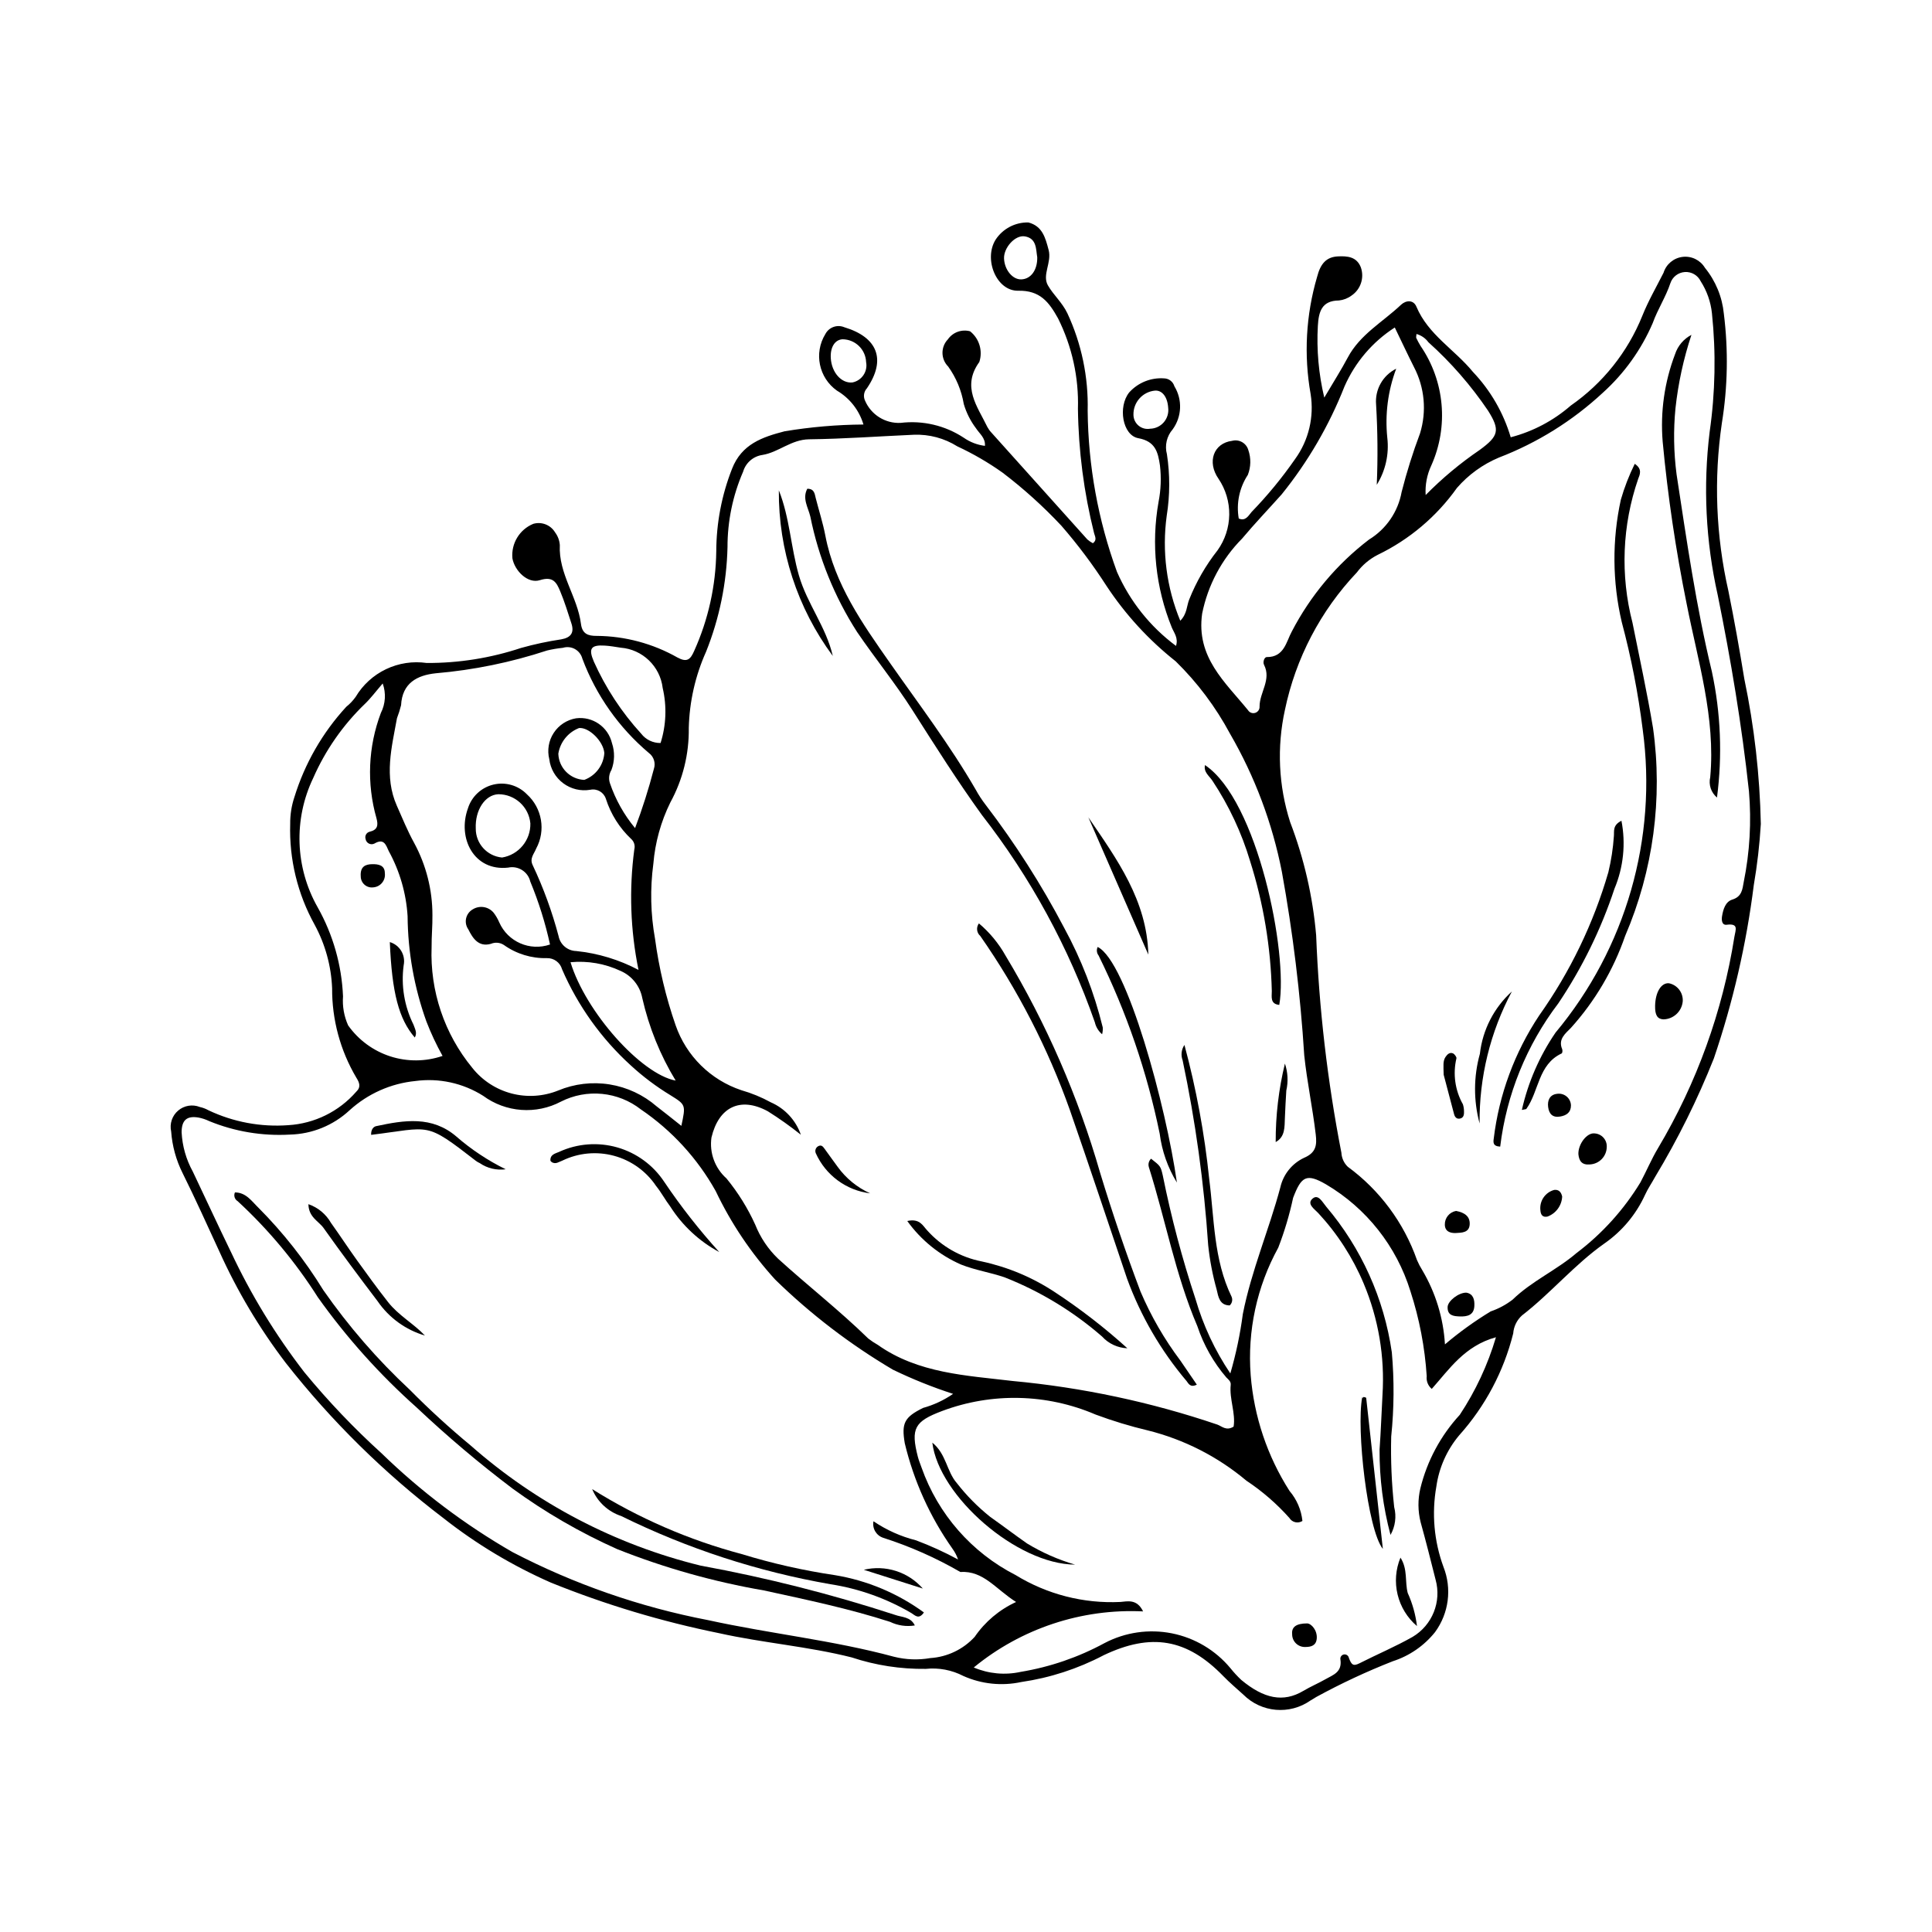 <?xml version="1.0" encoding="UTF-8"?>
<!-- Uploaded to: ICON Repo, www.svgrepo.com, Generator: ICON Repo Mixer Tools -->
<svg fill="#000000" width="800px" height="800px" version="1.1" viewBox="144 144 512 512" xmlns="http://www.w3.org/2000/svg">
 <g>
  <path d="m455.65 315.18c0.676-2.106-0.52-3.465-1.109-4.887-4.289-10.547-5.508-22.094-3.508-33.305 0.621-3.176 0.742-6.426 0.367-9.641-0.527-3.559-1.211-6.391-5.746-7.223-4.172-0.762-5.457-8.336-2.387-12.148v0.004c2.348-2.594 5.762-3.961 9.25-3.707 1.266 0.035 2.359 0.887 2.715 2.102 2.16 3.539 1.984 8.035-0.453 11.398-1.582 1.809-2.156 4.289-1.531 6.609 0.828 5.402 0.809 10.898-0.055 16.293-1.289 9.434-0.051 19.035 3.594 27.828 1.824-1.84 1.68-3.922 2.356-5.606v0.004c1.867-4.695 4.398-9.094 7.523-13.062 1.969-2.758 3.051-6.047 3.098-9.438 0.047-3.387-0.945-6.707-2.84-9.516-3.117-4.465-1.312-9.449 3.617-10.062 1.859-0.484 3.766 0.613 4.285 2.465 0.734 2.133 0.688 4.457-0.133 6.559-2.242 3.406-3.106 7.543-2.41 11.562 1.828 0.816 2.606-0.816 3.41-1.738 4.215-4.352 8.07-9.039 11.523-14.016 3.598-4.969 5.078-11.156 4.117-17.211-1.84-10.348-1.25-20.98 1.711-31.062 0.914-3.59 2.516-5.285 5.527-5.434 2.496-0.121 4.949 0.07 6.059 2.879 0.988 2.769-0.023 5.856-2.461 7.504-0.977 0.727-2.129 1.172-3.336 1.301-4.613 0.031-5.371 3.07-5.582 6.672h-0.004c-0.363 6.402 0.211 12.828 1.703 19.066 2.481-4.207 4.488-7.344 6.227-10.625 3.258-6.133 9.293-9.41 14.09-13.957 1.301-1.23 3.301-1.422 4.102 0.492 3.102 7.41 10.141 11.367 14.965 17.273 4.664 4.902 8.102 10.844 10.023 17.332 5.883-1.531 11.328-4.406 15.914-8.402 8.508-5.918 15.098-14.191 18.969-23.805 1.566-3.922 3.711-7.617 5.621-11.402 0.711-2.273 2.691-3.918 5.059-4.199s4.68 0.852 5.906 2.894c2.832 3.473 4.574 7.703 5.012 12.164 1.207 9.637 1.031 19.398-0.523 28.984-2.176 14.82-1.586 29.918 1.738 44.523 1.562 7.719 2.938 15.477 4.207 23.246v0.004c2.648 12.66 4.113 25.535 4.379 38.469-0.32 5.438-0.945 10.852-1.867 16.219-1.965 15.617-5.508 30.996-10.574 45.898-4.324 10.879-9.531 21.383-15.57 31.406-0.867 1.594-1.914 3.098-2.664 4.742-2.363 5.184-6.078 9.637-10.754 12.891-7.973 5.613-14.195 13.168-21.863 19.086-1.359 1.23-2.195 2.938-2.328 4.769-2.504 10.039-7.426 19.316-14.336 27.02-3.238 3.863-5.328 8.555-6.031 13.547-1.266 7.141-0.617 14.488 1.883 21.297 2.277 5.766 1.434 12.293-2.231 17.293-2.894 3.617-6.793 6.301-11.203 7.719-6.945 2.727-13.707 5.887-20.254 9.461-0.523 0.305-1.031 0.641-1.555 0.941h-0.004c-5.512 3.867-13.008 3.215-17.773-1.543-1.797-1.629-3.652-3.195-5.34-4.934-9.629-9.914-19.094-11.527-31.754-5.492l0.004 0.004c-6.801 3.566-14.156 5.957-21.758 7.066-5.16 1.113-10.543 0.555-15.363-1.598-3.066-1.59-6.527-2.246-9.961-1.883-6.672 0.086-13.316-0.941-19.652-3.043-11.562-2.918-23.496-3.82-35.098-6.41-15.238-3.09-30.164-7.574-44.578-13.398-10.184-4.473-19.754-10.211-28.492-17.09-15.625-11.875-29.668-25.703-41.789-41.141-6.977-9.152-12.883-19.066-17.609-29.559-3.207-6.938-6.332-13.91-9.734-20.75-1.719-3.441-2.75-7.188-3.027-11.023-0.461-2.043 0.25-4.176 1.848-5.535 1.594-1.363 3.812-1.727 5.758-0.949 0.793 0.172 1.551 0.461 2.258 0.855 6.598 3.133 13.895 4.496 21.18 3.957 6.938-0.422 13.418-3.609 17.988-8.852 1.344-1.266 0.848-2.461 0.023-3.762-4.238-7.172-6.453-15.355-6.402-23.688-0.238-5.879-1.82-11.625-4.621-16.797-4.535-8.16-6.777-17.391-6.488-26.723-0.027-2.422 0.348-4.832 1.117-7.133 2.746-8.895 7.441-17.07 13.746-23.922 0.949-0.758 1.789-1.648 2.492-2.637 1.898-3.188 4.699-5.738 8.051-7.336 3.348-1.598 7.094-2.164 10.766-1.637 8.496 0.039 16.945-1.305 25.008-3.984 3.5-0.98 7.059-1.742 10.656-2.281 2.566-0.457 3.488-1.77 2.688-4.219-0.941-2.871-1.816-5.777-2.988-8.559-0.938-2.234-1.836-4.031-5.371-2.902-3.164 1.012-6.672-2.434-7.281-5.801h0.004c-0.359-3.926 1.883-7.629 5.531-9.129 2.219-0.645 4.594 0.289 5.781 2.269 0.734 0.98 1.168 2.148 1.254 3.367-0.379 7.59 4.684 13.676 5.598 20.871 0.336 2.644 1.852 3.203 4.164 3.191l0.004-0.004c7.5 0.055 14.867 2.023 21.395 5.723 2.547 1.379 3.441 0.562 4.453-1.762 3.742-8.305 5.731-17.293 5.844-26.402 0.027-7.473 1.441-14.879 4.176-21.832 2.562-6.582 8.062-8.422 13.941-9.949 6.906-1.148 13.891-1.746 20.891-1.793-1.121-3.769-3.625-6.977-7.016-8.973-4.816-3.398-6.172-9.957-3.09-14.988 0.945-1.824 3.133-2.617 5.031-1.82 8.793 2.641 11.195 8.539 5.984 16.191h-0.004c-0.812 0.887-1.004 2.176-0.488 3.262 1.602 3.738 5.356 6.09 9.418 5.894 5.867-0.711 11.801 0.68 16.738 3.93 1.668 1.168 3.598 1.91 5.621 2.16 0.164-2.125-1.453-3.231-2.359-4.644-1.465-1.938-2.566-4.121-3.25-6.449-0.605-3.586-2.019-6.981-4.137-9.934-1.973-1.977-2.012-5.168-0.086-7.191 1.316-1.891 3.676-2.75 5.898-2.144 2.434 1.934 3.406 5.176 2.445 8.133-4.754 6.582-0.512 11.75 2.133 17.23 0.285 0.535 0.641 1.031 1.059 1.469 8.473 9.457 16.953 18.902 25.445 28.34 0.445 0.387 0.934 0.719 1.457 0.992 1.18-0.84 0.539-1.836 0.324-2.652-2.703-10.785-4.141-21.852-4.285-32.969 0.25-8.312-1.566-16.555-5.285-23.992-2.394-4.293-4.758-7.426-10.535-7.301-5.793 0.125-9.242-8.387-5.981-13.555h-0.004c1.922-2.906 5.203-4.621 8.684-4.539 3.699 0.98 4.484 3.996 5.356 7.301 0.875 3.316-1.789 6.59-0.188 9.379 1.457 2.535 3.789 4.535 5.137 7.359h0.004c3.766 8.082 5.609 16.926 5.391 25.836 0.133 14.582 2.758 29.035 7.766 42.73 3.422 7.785 8.816 14.547 15.645 19.617zm14.398 192.79h0.004c1.5-5.152 2.606-10.406 3.309-15.727 2.266-11.516 6.934-22.305 9.945-33.594 0.777-3.43 3.094-6.312 6.277-7.812 3.176-1.355 3.438-3.332 3.106-6.16-0.82-7.019-2.301-13.926-3.047-20.973v0.004c-1.031-16.324-3.012-32.574-5.93-48.668-2.519-12.875-7.164-25.246-13.742-36.598-3.797-7.086-8.648-13.555-14.391-19.18-7.141-5.648-13.336-12.398-18.348-20-3.602-5.598-7.598-10.93-11.961-15.949-4.789-5.109-9.996-9.809-15.57-14.051-3.781-2.688-7.801-5.019-12.004-6.977-3.438-2.156-7.449-3.227-11.504-3.074-9.258 0.406-18.512 1.098-27.773 1.207-4.746 0.055-8.094 3.461-12.379 4.148-2.422 0.352-4.414 2.082-5.106 4.43-2.738 6.309-4.148 13.117-4.137 19.996-0.223 9.496-2.144 18.879-5.672 27.699-2.859 6.367-4.418 13.242-4.59 20.219 0.102 6.898-1.582 13.707-4.894 19.758-2.5 5.086-4.027 10.59-4.496 16.238-0.887 6.613-0.734 13.328 0.449 19.898 1.047 7.793 2.871 15.461 5.449 22.887 2.82 8.133 9.258 14.496 17.422 17.223 2.719 0.777 5.344 1.855 7.82 3.215 3.734 1.629 6.617 4.742 7.953 8.586-2.801-2.242-5.731-4.32-8.77-6.227-7.34-3.969-13.023-1.051-14.918 6.945l-0.004 0.004c-0.582 4.055 0.914 8.133 3.977 10.855 3.062 3.734 5.625 7.856 7.621 12.25 1.348 3.394 3.402 6.461 6.027 8.996 7.875 7.164 16.293 13.723 23.922 21.176h-0.004c0.797 0.621 1.637 1.18 2.516 1.676 10.711 7.598 23.559 8.121 35.738 9.582 18.477 1.715 36.691 5.59 54.266 11.555 1.23 0.453 2.363 1.75 4.312 0.543 0.582-3.566-1.16-7.285-0.766-11.078 0.09-0.871-0.578-1.375-1.164-1.961l-0.004-0.004c-3.414-3.992-6.019-8.609-7.68-13.598-5.812-13.578-8.426-28.148-12.855-42.16h0.004c-0.234-0.785-0.004-1.637 0.594-2.203 2.473 1.953 2.531 1.941 3.106 4.457 2.231 11.074 5.125 22.008 8.672 32.73 2.035 7.008 5.148 13.66 9.223 19.715zm56.875-7.695c3.809-3.231 7.863-6.152 12.129-8.742 2.102-0.715 4.07-1.773 5.824-3.133 5.059-4.918 11.59-7.762 16.965-12.367h0.004c6.758-5.113 12.488-11.457 16.891-18.699 1.613-3.016 2.934-6.207 4.695-9.129 10.227-17.199 17.082-36.188 20.203-55.953 0.312-1.875 1.219-3.594-2.051-3.184-1.254 0.156-1.395-1.203-1.227-2.242 0.301-1.848 0.902-3.867 2.719-4.426 2.547-0.785 2.68-2.715 3.027-4.641 1.609-7.918 2.074-16.031 1.387-24.082-1.883-17.457-4.785-34.766-8.273-51.969-3.191-14.203-3.914-28.852-2.137-43.301 1.492-10.402 1.695-20.945 0.602-31.398-0.32-3.019-1.344-5.926-2.984-8.48-0.77-1.59-2.426-2.555-4.191-2.441-1.762 0.113-3.281 1.285-3.84 2.961-1.199 3.617-3.359 6.91-4.656 10.504h0.004c-3.023 7.059-7.543 13.379-13.242 18.52-8.004 7.438-17.355 13.27-27.551 17.188-4.273 1.793-8.078 4.547-11.117 8.043-5.398 7.598-12.633 13.703-21.031 17.75-2.164 1.113-4.043 2.703-5.496 4.648-9.617 10.145-16.215 22.766-19.062 36.445-2.164 9.852-1.688 20.102 1.383 29.707 3.684 9.629 6.004 19.727 6.894 29.996 0.75 19.355 2.984 38.625 6.691 57.637 0.074 1.406 0.676 2.731 1.688 3.711 8.465 6.203 14.855 14.82 18.34 24.719 0.395 0.926 0.859 1.82 1.395 2.672 3.547 5.988 5.613 12.738 6.019 19.688zm-130.34 13.117c-5.457-1.77-10.793-3.914-15.961-6.414-11.309-6.68-21.777-14.688-31.18-23.863-6.387-7.004-11.703-14.914-15.777-23.473-4.84-8.66-11.633-16.07-19.84-21.645-2.965-2.316-6.531-3.742-10.277-4.106-3.746-0.367-7.519 0.34-10.875 2.039-3.234 1.711-6.887 2.473-10.535 2.203-3.648-0.27-7.148-1.562-10.094-3.731-5.348-3.379-11.711-4.769-17.977-3.922-6.484 0.641-12.586 3.356-17.406 7.734-4.324 4.031-9.977 6.332-15.887 6.465-7.281 0.41-14.562-0.805-21.312-3.566-0.91-0.441-1.871-0.766-2.863-0.953-3.098-0.516-4.461 0.695-4.469 3.918v-0.004c0.184 3.641 1.195 7.195 2.957 10.387 3.375 7.074 6.648 14.199 10.078 21.25h0.004c5.301 11.328 11.832 22.039 19.48 31.938 6.289 7.644 13.125 14.824 20.457 21.477 10.438 10.145 22.102 18.945 34.719 26.199 16.32 8.488 33.785 14.562 51.852 18.031 16.34 3.582 33.059 5.32 49.25 9.699 3.148 0.789 6.43 0.91 9.625 0.352 4.496-0.293 8.703-2.309 11.75-5.625 2.75-4.016 6.547-7.211 10.973-9.238-5.449-3.438-8.605-8.332-14.781-7.957-6.461-3.738-13.301-6.769-20.41-9.047-1.855-0.59-2.977-2.481-2.602-4.391 3.434 2.328 7.25 4.039 11.273 5.051 3.828 1.438 7.551 3.137 11.145 5.082-0.352-1.035-0.859-2.008-1.508-2.891-5.938-8.422-10.223-17.898-12.621-27.926-0.898-5.316-0.121-6.894 4.852-9.352 2.844-0.789 5.535-2.047 7.961-3.723zm5.473 72.508c3.926 1.672 8.273 2.078 12.438 1.164 7.773-1.289 15.277-3.863 22.203-7.621 5.484-2.887 11.793-3.797 17.871-2.59 6.074 1.211 11.551 4.473 15.512 9.238 0.883 1.105 1.844 2.144 2.875 3.113 5.969 4.961 11.117 6.062 16.438 2.898 1.906-1.133 3.965-2.004 5.894-3.102 2-1.141 4.41-1.84 3.945-5.164-0.07-0.301-0.016-0.617 0.152-0.875 0.164-0.262 0.43-0.441 0.73-0.504 0.301-0.062 0.617 0 0.871 0.176 0.254 0.172 0.43 0.441 0.484 0.742 0.66 1.711 1.051 2.309 2.824 1.406 4.668-2.371 9.523-4.414 14.07-6.996 5.211-3.102 7.703-9.312 6.082-15.156-1.281-5.086-2.559-10.176-3.965-15.23-0.742-2.934-0.766-6.004-0.074-8.949 1.781-7.281 5.375-13.992 10.449-19.508 4.199-6.34 7.43-13.266 9.586-20.559-8.336 2.297-12.359 8.477-17.008 13.688v0.004c-0.992-0.824-1.496-2.094-1.34-3.375-0.492-7.656-1.945-15.227-4.32-22.523-3.676-11.891-11.652-21.988-22.371-28.312-5.195-3-6.543-2.109-8.707 3.555l-0.004-0.004c-0.965 4.508-2.281 8.93-3.941 13.23-5.676 10.316-8.211 22.066-7.305 33.809 0.867 10.91 4.402 21.438 10.293 30.66 1.918 2.246 3.109 5.019 3.418 7.957-0.562 0.359-1.246 0.48-1.898 0.328-0.652-0.148-1.215-0.555-1.562-1.129-3.352-3.762-7.172-7.078-11.371-9.863-7.582-6.371-16.516-10.93-26.125-13.328-4.695-1.113-9.32-2.519-13.848-4.203-12.945-5.559-27.539-5.891-40.727-0.93-7.234 2.731-8.332 4.586-6.379 12.141 0.25 0.973 0.656 1.906 0.984 2.863 4.359 12.328 13.277 22.512 24.922 28.461 8.32 5.106 17.984 7.59 27.734 7.125 1.895-0.148 4.402-0.883 6.043 2.5-16.285-0.781-32.277 4.516-44.875 14.863zm-89.754-222.45c1.938-5.137 3.602-10.375 4.984-15.688 0.52-1.555-0.027-3.273-1.355-4.238-7.906-6.676-13.969-15.273-17.598-24.969-0.281-1.082-0.988-2-1.965-2.547-0.977-0.543-2.133-0.66-3.199-0.328-1.406 0.141-2.801 0.375-4.176 0.703-9.57 3.152-19.477 5.184-29.52 6.043-4.922 0.52-8.883 2.582-9.184 8.465-0.293 1.168-0.656 2.316-1.086 3.441-1.402 7.719-3.461 15.457-0.043 23.18 1.469 3.316 2.844 6.695 4.59 9.863 3.188 5.879 4.856 12.461 4.848 19.145 0.039 2.824-0.246 5.652-0.219 8.477-0.449 11.621 3.387 23 10.773 31.98 2.633 3.328 6.277 5.711 10.379 6.797 4.102 1.086 8.445 0.812 12.383-0.773 4.309-1.797 9.035-2.356 13.648-1.617 4.609 0.742 8.922 2.754 12.453 5.812 2.148 1.645 4.25 3.348 6.551 5.168 1.18-5.535 1.203-5.574-2.852-8.094-3.797-2.301-7.352-4.977-10.617-7.988-7.777-7.09-13.961-15.75-18.145-25.41-0.504-1.797-2.168-3.016-4.031-2.957-4.074 0.102-8.07-1.121-11.387-3.488-1.023-0.668-2.309-0.781-3.43-0.305-3.289 0.93-4.82-1.477-5.992-3.828-0.598-0.844-0.812-1.902-0.59-2.91 0.223-1.012 0.863-1.883 1.758-2.394 1.809-1.129 4.172-0.75 5.535 0.887 0.605 0.789 1.105 1.652 1.496 2.57 2.277 5.148 8.125 7.695 13.449 5.856-1.242-5.699-2.992-11.281-5.223-16.672-0.617-2.629-3.231-4.277-5.871-3.707-9.051 1.02-13.52-7.812-10.656-15.703 0.984-3.141 3.551-5.535 6.754-6.297 3.203-0.766 6.57 0.207 8.867 2.566 4.039 3.656 5.055 9.602 2.461 14.391-0.566 1.445-1.824 2.598-0.891 4.457 2.84 6.023 5.125 12.297 6.828 18.734 0.434 2.258 2.379 3.906 4.676 3.961 5.773 0.59 11.379 2.293 16.508 5.004-2.152-10.508-2.527-21.305-1.113-31.938 0.266-1.008-0.055-2.078-0.836-2.773-3.094-2.918-5.398-6.574-6.695-10.625-0.555-1.746-2.344-2.789-4.141-2.406-2.523 0.43-5.113-0.191-7.164-1.723-2.055-1.531-3.391-3.836-3.695-6.379-0.598-2.387-0.172-4.914 1.176-6.969 1.344-2.059 3.488-3.461 5.914-3.867 4.387-0.566 8.492 2.269 9.52 6.57 0.781 2.324 0.73 4.844-0.145 7.133-0.645 1.051-0.789 2.336-0.391 3.504 1.477 4.336 3.731 8.363 6.656 11.887zm201.33-132.66c-5.887 3.785-10.523 9.223-13.332 15.633-4.066 10.328-9.684 19.973-16.656 28.605-3.488 3.902-7.117 7.699-10.48 11.707-5.398 5.449-9.078 12.363-10.586 19.887-1.629 11.555 6.055 18.086 12.164 25.59 0.398 0.645 1.191 0.934 1.914 0.699s1.195-0.93 1.141-1.688c0-3.742 3.191-7.106 1.184-11.043-0.379-0.742 0.086-2.059 0.73-2.051 4.633 0.055 5.164-4.117 6.633-6.781 4.949-9.523 11.93-17.84 20.457-24.355 4.551-2.777 7.695-7.363 8.645-12.609 1.34-5.262 2.965-10.449 4.875-15.531 1.805-5.852 1.223-12.18-1.617-17.605-1.629-3.223-3.152-6.496-5.07-10.457zm-252.35 193.04c-1.641-2.941-3.074-5.992-4.285-9.137-3.219-8.949-4.902-18.379-4.981-27.891-0.371-6.043-2.074-11.93-4.984-17.238-0.77-1.668-1.27-3.504-3.824-2.004-0.465 0.23-1.012 0.223-1.473-0.02-0.461-0.242-0.777-0.688-0.852-1.199-0.125-0.395-0.086-0.82 0.113-1.184 0.199-0.359 0.535-0.625 0.934-0.73 2.172-0.5 2.34-1.742 1.836-3.594-2.621-9.184-2.211-18.965 1.168-27.895 1.234-2.426 1.406-5.254 0.484-7.812-1.867 2.16-3.16 3.922-4.715 5.41-5.805 5.59-10.461 12.266-13.699 19.645-5.242 10.926-4.801 23.727 1.18 34.266 4.066 7.227 6.371 15.312 6.719 23.598-0.195 2.637 0.27 5.281 1.355 7.691 2.738 3.871 6.656 6.75 11.168 8.211 4.508 1.457 9.371 1.418 13.855-0.117zm260.53-148.64c4.379-4.445 9.18-8.449 14.336-11.961 5.019-3.672 5.449-5.231 2.211-10.383-4.512-6.672-9.824-12.77-15.816-18.148-0.777-1.066-1.891-1.836-3.164-2.188-0.047 0.672-0.129 0.895-0.059 1.039v0.004c0.344 0.723 0.723 1.426 1.137 2.113 6.406 9.344 7.484 21.352 2.852 31.691-1.148 2.445-1.66 5.137-1.496 7.832zm-226.62 123.81c4.008 13.164 18.691 29.66 27.867 31.367-4.109-6.762-7.094-14.148-8.848-21.867-0.605-3.191-2.746-5.879-5.719-7.184-4.148-1.949-8.742-2.75-13.301-2.316zm23.867-58.098c1.488-4.715 1.684-9.746 0.562-14.562-0.684-5.769-5.352-10.25-11.141-10.699-1.395-0.207-2.793-0.469-4.195-0.551-3.66-0.223-4.41 0.754-2.918 4.215h-0.004c3.141 7.004 7.379 13.465 12.562 19.129 1.223 1.59 3.129 2.504 5.133 2.469zm-34.508 21.305c-0.406-4.383-4.086-7.734-8.488-7.727-3.527 0.156-6.188 4.191-5.981 9.07-0.035 3.992 2.996 7.34 6.973 7.703 4.402-0.727 7.598-4.582 7.496-9.047zm12.895-25.27 0.004 0.004c-2.91 1.129-5 3.719-5.488 6.801 0.129 3.754 3.125 6.773 6.875 6.938 3.019-1.113 5.102-3.894 5.316-7.106-0.238-3.113-4.062-6.898-6.703-6.633zm66.719-98.043c0.223 3.84 2.844 6.777 5.758 6.457 2.469-0.508 4.078-2.902 3.606-5.383-0.129-3.371-2.894-6.039-6.269-6.055-2.023 0.129-3.262 2.121-3.094 4.981zm54.715-26.707c-0.359-2.137-0.121-5.008-3.269-5.543-2.609-0.445-5.656 3.035-5.531 5.883 0.133 3.012 2.281 5.598 4.578 5.512 2.523-0.09 4.281-2.441 4.223-5.852zm34.695 39.816c-0.195-2.84-1.613-4.644-3.523-4.484h-0.004c-3.273 0.328-5.746 3.121-5.672 6.41 0.008 1.109 0.504 2.16 1.355 2.871 0.852 0.711 1.973 1.008 3.066 0.816 1.406-0.031 2.734-0.664 3.644-1.734 0.914-1.074 1.324-2.484 1.133-3.879z"/>
  <path d="m436.07 418.09c-0.969-0.824-1.645-1.938-1.926-3.176-6.926-19.828-17.043-38.391-29.949-54.957-6.484-8.984-12.422-18.371-18.371-27.727-4.551-7.156-9.906-13.723-14.672-20.723l-0.004-0.004c-6-9.336-10.203-19.711-12.398-30.59-0.57-2.422-2.199-4.777-0.809-7.391 1.891 0.004 1.941 1.332 2.238 2.492 0.848 3.32 1.91 6.594 2.551 9.953 2.469 12.898 9.816 23.297 17.113 33.711 7.754 11.062 15.934 21.828 22.711 33.551v-0.004c0.77 1.418 1.652 2.773 2.641 4.051 7.844 10.258 14.805 21.156 20.809 32.59 4.543 8.324 7.984 17.207 10.238 26.418 0.039 0.605-0.02 1.215-0.172 1.805z"/>
  <path d="m403.42 388.71c2.848 2.398 5.234 5.289 7.055 8.535 10.828 17.996 19.254 37.336 25.059 57.52 3.231 10.609 6.793 21.133 10.711 31.504v0.004c2.773 6.504 6.324 12.652 10.574 18.305 1.441 2.094 2.871 4.203 4.352 6.367-1.777 0.875-2.219-0.332-2.754-1.004l-0.004 0.004c-6.793-8.031-12.117-17.199-15.727-27.078-5.043-14.902-9.988-29.84-15.16-44.695v-0.004c-5.816-16.367-13.801-31.879-23.742-46.125-0.973-0.844-1.133-2.297-0.363-3.332z"/>
  <path d="m463.33 346.75c13.918 9.293 22.098 49.832 19.691 63.559-2.434-0.234-1.984-2.144-1.98-3.613h0.004c-0.281-11.711-2.219-23.32-5.754-34.488-2.258-7.547-5.617-14.719-9.973-21.285-0.82-1.277-2.391-2.254-1.988-4.172z"/>
  <path d="m455.89 457.39c-2.418-3.949-3.973-8.367-4.559-12.961-3.352-16.367-8.793-32.238-16.195-47.215-0.504-0.645-0.598-1.52-0.242-2.258 7.734 3.762 18.168 42.301 20.996 62.434z"/>
  <path d="m384.44 467.58c3.301-0.746 4.102 1.238 5.25 2.461 3.805 4.262 8.895 7.16 14.5 8.258 6.926 1.488 13.508 4.258 19.41 8.172 6.762 4.445 13.168 9.406 19.164 14.836-2.57-0.094-4.992-1.223-6.719-3.129-7.633-6.641-16.344-11.934-25.754-15.648-3.805-1.324-7.793-1.898-11.582-3.402h-0.004c-5.707-2.496-10.637-6.484-14.266-11.547z"/>
  <path d="m457.89 420.92c3.133 11.641 5.328 23.512 6.562 35.5 1.352 10.516 1.145 21.344 5.93 31.223 0.348 0.797 0.145 1.73-0.504 2.309-2.676-0.039-3-2.266-3.43-4.125h0.004c-1.086-3.875-1.848-7.836-2.269-11.84-1.105-16.469-3.367-32.84-6.773-48.992-0.512-1.355-0.332-2.875 0.48-4.074z"/>
  <path d="m350.4 273.94c2.894 7.242 3.164 15.094 5.324 22.566 2.16 7.484 7.238 13.711 8.977 21.332-9.398-12.695-14.418-28.102-14.301-43.898z"/>
  <path d="m448.32 396.98-15.887-36.371c7.582 11.105 15.543 22.039 15.887 36.371z"/>
  <path d="m374.6 460.25c-6.332-0.781-11.797-4.816-14.41-10.637-0.156-0.367-0.16-0.785 0-1.152 0.156-0.367 0.457-0.656 0.832-0.793 0.711-0.281 1.098 0.227 1.445 0.699 1.18 1.605 2.316 3.242 3.508 4.836 2.207 3.066 5.184 5.496 8.625 7.047z"/>
  <path d="m482.07 446.66c-0.027-7.008 0.793-13.992 2.445-20.801 0.781 2.301 0.91 4.769 0.371 7.137-0.16 2.406-0.273 4.816-0.375 7.227-0.105 2.469 0.094 5.035-2.441 6.438z"/>
  <path d="m547.31 438.14c1.652-7.336 4.684-14.289 8.93-20.496 18.633-22.332 27.016-51.473 23.098-80.293-1.199-9.613-3.055-19.133-5.555-28.492-2.496-10.652-2.582-21.727-0.246-32.418 0.945-3.277 2.18-6.465 3.691-9.523 2.07 1.387 1.352 2.863 0.91 3.988v-0.004c-4.242 12.281-4.769 25.543-1.512 38.121 1.863 9.293 3.883 18.562 5.445 27.906 2.617 18.703 0.059 37.766-7.394 55.117-3.106 8.992-7.988 17.27-14.352 24.336-1.414 1.473-3.484 2.973-2.328 5.668 0.133 0.312 0.055 1.031-0.133 1.117-6.266 2.922-5.981 9.984-9.367 14.711-0.066 0.09-0.285 0.07-1.188 0.262z"/>
  <path d="m592.25 232.74c-2.094 6.316-3.512 12.84-4.231 19.457-0.566 5.816-0.469 11.68 0.285 17.473 2.684 17.527 5.188 35.102 9.375 52.359h-0.004c2.344 10.949 2.797 22.223 1.344 33.328-1.574-1.32-2.266-3.414-1.789-5.406 1.43-15.797-3.269-30.742-6.246-45.914-2.883-14.215-5.004-28.57-6.359-43.008-0.648-7.875 0.477-15.793 3.289-23.176 0.723-2.203 2.281-4.039 4.336-5.113z"/>
  <path d="m573.7 361.51c1.18 6.059 0.531 12.328-1.852 18.016-3.555 10.742-8.555 20.953-14.863 30.352-8.422 11.066-13.746 24.18-15.418 37.988-2.012-0.094-1.84-1.211-1.707-2.156 1.41-11.652 5.535-22.816 12.035-32.59 8.188-11.543 14.383-24.371 18.332-37.957 0.758-3.144 1.25-6.344 1.469-9.566 0.129-1.297-0.406-2.887 2.004-4.086z"/>
  <path d="m544.67 406.74c-5.742 10.758-8.688 22.789-8.562 34.984-1.633-6.047-1.605-12.418 0.074-18.449 0.727-6.363 3.742-12.238 8.488-16.535z"/>
  <path d="m582.62 410.56c0.07-3.609 1.598-6.125 3.637-5.992 2.246 0.441 3.82 2.477 3.688 4.762-0.223 2.688-2.445 4.769-5.141 4.812-1.594-0.09-2.231-1.137-2.184-3.582z"/>
  <path d="m562.29 449.87c-0.094-2.641 2.258-5.769 4.301-5.504 0.906 0.055 1.754 0.465 2.356 1.141 0.605 0.68 0.914 1.566 0.859 2.473-0.043 2.477-2.004 4.492-4.477 4.609-2.066 0.191-2.863-0.875-3.039-2.719z"/>
  <path d="m526.59 428.82c-0.062-2.43-0.23-3.648 0.496-4.727 0.469-0.695 1.113-1.293 1.953-0.945 0.438 0.18 1.039 1.031 0.926 1.336-0.973 4.133-0.359 8.477 1.723 12.176 0.18 0.574 0.277 1.172 0.285 1.773 0.035 0.793 0 1.684-0.91 1.961-0.898 0.277-1.484-0.227-1.719-1.133-1.02-3.867-2.039-7.734-2.754-10.441z"/>
  <path d="m532.62 486.57c1.844 0.336 2.188 1.879 2.098 3.555-0.129 2.414-1.859 2.809-3.828 2.746-1.68-0.055-3.332-0.215-3.258-2.512 0.055-1.594 2.957-3.856 4.988-3.789z"/>
  <path d="m529.88 464.91c2.289 0.426 3.742 1.484 3.602 3.613-0.145 2.141-2.047 2.16-3.637 2.238-1.531 0.074-2.918-0.422-2.949-2.207-0.047-1.785 1.223-3.336 2.984-3.644z"/>
  <path d="m560.32 436.92c0.012 1.828-1.113 2.68-2.871 2.977-2.019 0.344-2.941-0.723-3.176-2.531-0.23-1.785 0.457-3.254 2.316-3.484h0.004c0.906-0.152 1.836 0.094 2.551 0.676 0.715 0.582 1.141 1.441 1.176 2.363z"/>
  <path d="m557.99 461.09c-0.105 2.394-1.645 4.492-3.898 5.316-1.309 0.27-1.789-0.508-1.871-1.641-0.297-2.465 1.258-4.769 3.652-5.422 1.195-0.137 1.836 0.508 2.117 1.746z"/>
  <path d="m386.44 574.76c-2.231 0.367-4.519 0.035-6.555-0.949-10.961-3.539-22.191-5.871-33.434-8.328-13.324-2.297-26.375-5.973-38.941-10.969-9.758-4.363-19.031-9.73-27.672-16.02-8.848-6.688-17.324-13.855-25.391-21.465-9.801-8.727-18.586-18.523-26.195-29.215-5.957-9.387-13.105-17.957-21.273-25.496-0.793-0.48-1.102-1.477-0.719-2.316 2.934 0 4.438 2.324 6.203 4.035 6.559 6.586 12.332 13.914 17.199 21.832 6.695 9.609 14.391 18.48 22.961 26.461 5.113 5.172 10.48 10.086 16.086 14.723 17.453 15.391 38.375 26.324 60.977 31.855 17.457 3.195 34.684 7.562 51.555 13.066 1.75 0.641 4.074 0.438 5.199 2.785z"/>
  <path d="m300.93 538.63c12.281 7.695 25.645 13.5 39.648 17.223 8.086 2.481 16.348 4.344 24.715 5.582 8.512 1.41 16.578 4.793 23.551 9.879-1.352 2.012-2.422 0.711-3.258 0.203-6.606-3.891-13.883-6.496-21.457-7.676-19.266-3.348-37.953-9.434-55.492-18.074-3.484-1.148-6.297-3.754-7.707-7.137z"/>
  <path d="m334.61 475.81c-5.285-2.844-9.754-6.996-12.98-12.059-1.344-1.766-2.387-3.766-3.781-5.481v-0.004c-2.637-3.91-6.594-6.742-11.148-7.973-4.555-1.23-9.398-0.781-13.648 1.273-0.934 0.332-1.746 1.039-2.797 0.441h0.004c-0.148-0.109-0.277-0.242-0.391-0.387-0.129-1.656 1.254-1.906 2.305-2.359v-0.004c4.832-2.223 10.301-2.641 15.414-1.18 5.113 1.465 9.535 4.711 12.461 9.152 4.402 6.535 9.27 12.742 14.562 18.578z"/>
  <path d="m225.73 463.12c2.535 0.871 4.664 2.637 5.992 4.969 2.34 3.266 4.539 6.637 6.887 9.902 2.699 3.754 5.414 7.496 8.273 11.129 2.734 3.477 6.691 5.621 9.742 8.824l-0.004-0.004c-5.098-1.496-9.527-4.707-12.535-9.086-4.863-6.402-9.672-12.852-14.324-19.406-1.297-1.832-3.957-2.828-4.031-6.328z"/>
  <path d="m242.35 444.75c-0.051-1.48 0.66-2.168 1.344-2.312 7.406-1.586 14.789-2.805 21.281 2.781h-0.004c3.957 3.438 8.34 6.348 13.047 8.652-2.418 0.328-4.871-0.254-6.883-1.637-0.371-0.164-0.719-0.371-1.043-0.613-13.609-10.535-11.742-8.824-27.742-6.871z"/>
  <path d="m388.55 564.98-15.629-4.973c2.809-0.672 5.75-0.562 8.504 0.312 2.758 0.875 5.219 2.488 7.125 4.66z"/>
  <path d="m512.5 550.77c-1.969-7.375-2.941-14.98-2.902-22.613 0.352-4.816 0.504-9.648 0.777-14.469v-0.004c0.645-10.105-1.066-20.223-4.992-29.555-2.891-6.875-6.965-13.191-12.039-18.656-0.988-1.055-3.172-2.465-1.453-3.867 1.5-1.223 2.551 0.969 3.555 2.152v0.004c9.312 10.977 15.344 24.359 17.402 38.609 0.66 7.434 0.605 14.91-0.164 22.332-0.156 6.238 0.109 12.48 0.789 18.684 0.645 2.492 0.297 5.141-0.973 7.383z"/>
  <path d="m428.91 558.64c-15.438-0.074-36.109-18.16-37.836-32.328 3.715 3 3.793 7.644 6.488 10.711 2.586 3.328 5.562 6.34 8.859 8.969 3.281 2.32 6.481 4.754 9.773 7.055h0.004c3.973 2.41 8.246 4.293 12.711 5.594z"/>
  <path d="m510.47 554.48c-4.07-5.09-7.07-31.816-5.473-40.184 0.484 0.648-0.18-0.246 0.602-0.035 0.164 0.043 0.449 0.113 0.457 0.199 1.484 13.34 2.957 26.68 4.414 40.02z"/>
  <path d="m519.51 574.93c-2.551-2.176-4.348-5.102-5.133-8.359-0.785-3.258-0.523-6.68 0.758-9.781 1.977 3.043 1.137 6.398 1.926 9.371 1.262 2.781 2.086 5.738 2.449 8.77z"/>
  <path d="m490.39 574.22c1.156 0.027 2.75 1.871 2.562 4.016-0.16 1.863-1.5 2.227-2.988 2.231h0.004c-0.922 0.047-1.824-0.285-2.492-0.922-0.668-0.637-1.047-1.516-1.043-2.441-0.199-1.961 1.105-2.871 3.957-2.883z"/>
  <path d="m514.01 241.71c-2.195 5.836-3.004 12.105-2.359 18.309 0.508 4.352-0.48 8.742-2.793 12.461 0.301-7.102 0.242-14.211-0.18-21.305-0.332-3.949 1.781-7.703 5.332-9.465z"/>
  <path d="m253.92 418.95c-4.219-4.891-6.055-11.82-6.613-25.289 2.641 0.785 4.234 3.465 3.668 6.16-0.723 5.383 0.184 10.855 2.602 15.715 0.387 1.137 1.062 2.191 0.344 3.414z"/>
  <path d="m239.6 376.22c-0.18-2.613 1.285-3.164 2.996-3.203 1.633-0.035 3.398 0.23 3.391 2.387v0.004c0.117 0.91-0.145 1.828-0.73 2.539-0.582 0.711-1.43 1.148-2.348 1.215-0.84 0.109-1.688-0.152-2.324-0.719-0.633-0.562-0.992-1.375-0.984-2.223z"/>
 </g>
</svg>